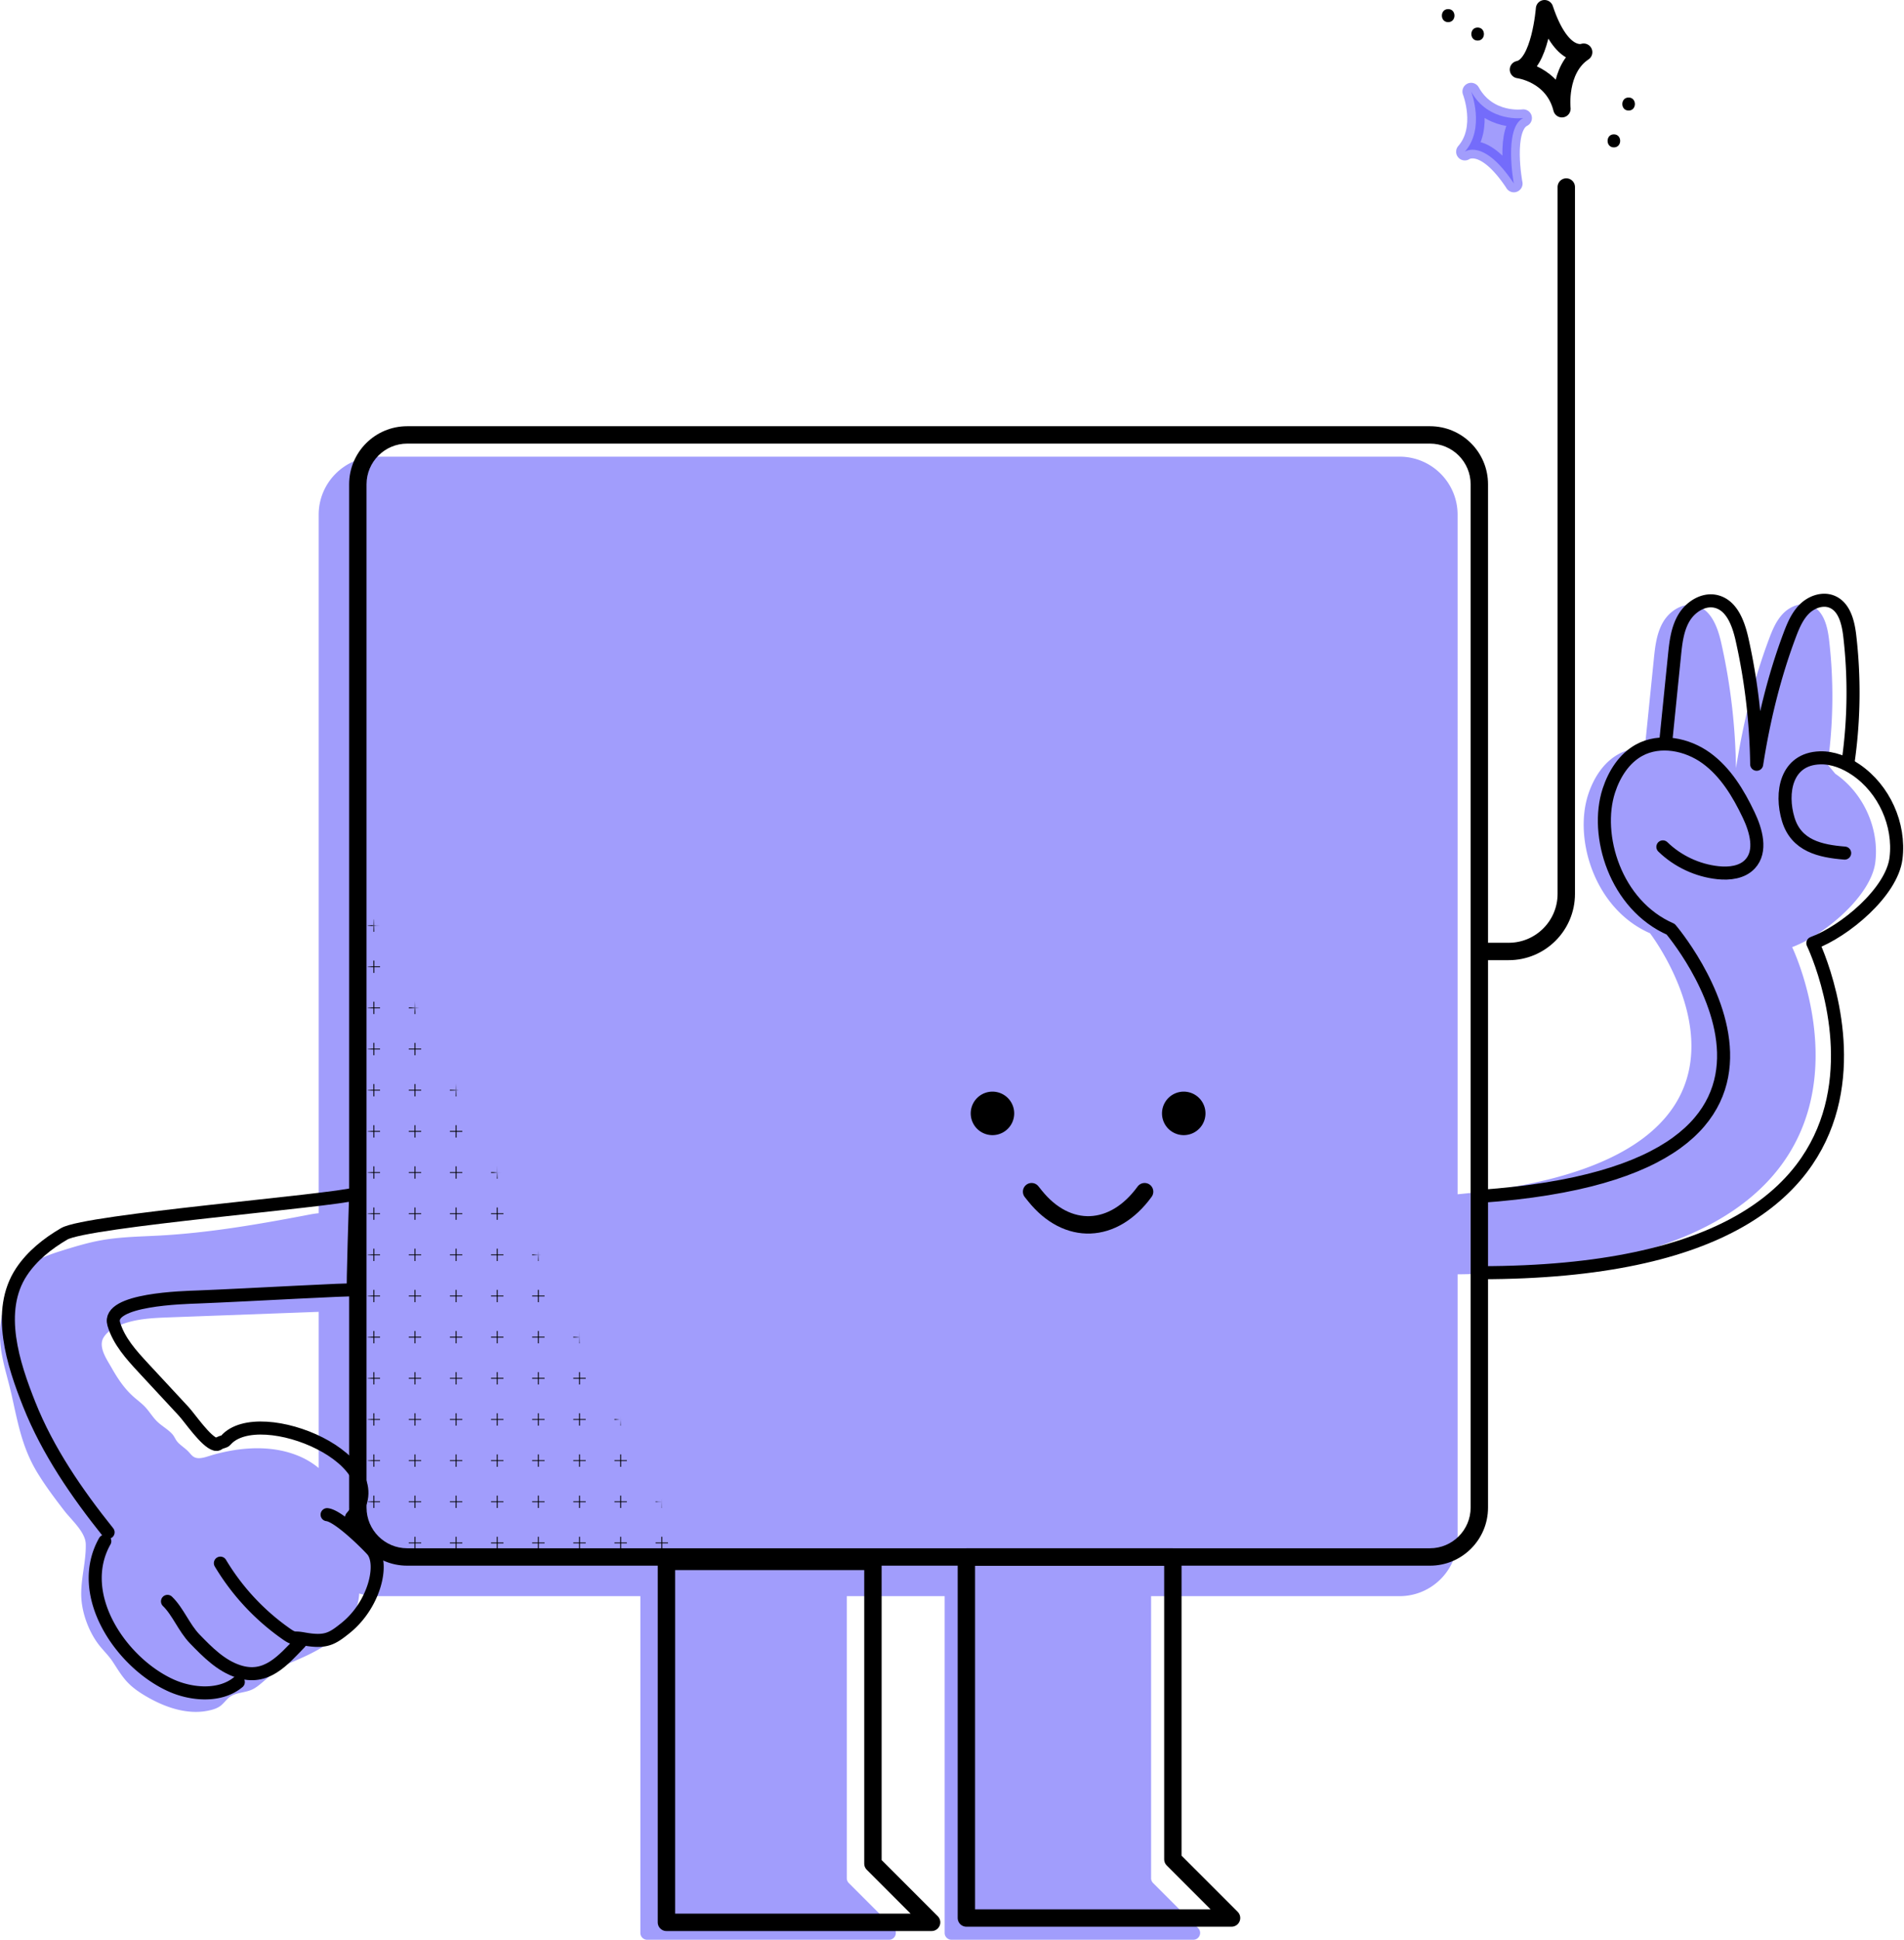 <svg xmlns="http://www.w3.org/2000/svg" width="438" height="446" fill="none"><path fill="#A19DFC" fill-rule="evenodd" d="M321.959 105h-235.3c-7.373 0-13.35 5.977-13.35 13.35v160.606c-.893.07-1.885.261-2.95.467l-.77.147c-10.83 2.05-21.74 3.9-32.76 4.51-.969.053-1.938.097-2.908.14-3.598.162-7.198.324-10.742.97-2.96.54-5.85 1.41-8.72 2.3-3.9 1.21-8.09 2.69-10.35 6.09-.452.678-.702 1.371-.96 2.084-.095.266-.192.535-.3.806-.224.568-.513 1.108-.803 1.649-.307.573-.616 1.149-.847 1.761-.91 2.45-1.26 5.08-1.19 7.68.093 3.222.91 6.332 1.724 9.425.325 1.236.649 2.469.926 3.705.164.729.321 1.448.477 2.159 1.232 5.618 2.348 10.71 5.553 15.921 1.84 2.99 3.94 5.79 6.08 8.56.405.529.91 1.097 1.44 1.694 1.613 1.817 3.467 3.906 3.52 6.006.047 1.986-.238 3.959-.523 5.93-.311 2.157-.623 4.312-.497 6.48.21 3.52 1.65 7.46 3.72 10.33.493.684 1.049 1.312 1.605 1.942.672.761 1.346 1.524 1.915 2.388.204.311.406.624.607.937.841 1.308 1.681 2.615 2.763 3.753 1.28 1.35 2.84 2.4 4.45 3.33 4.45 2.58 9.74 4.34 14.73 3.07.79-.2 1.59-.48 2.24-.98.38-.289.705-.643 1.03-.997.35-.381.7-.762 1.12-1.063.829-.592 1.837-.806 2.852-1.021.698-.147 1.4-.296 2.048-.569 1.014-.42 1.867-1.144 2.707-1.857l.063-.053c2.27-1.94 4.08-3.44 6.81-4.58 4.55-1.91 9.17-4.16 12.27-8.01 1.73-2.156 2.85-4.937 3-7.676 1.268.4 2.619.616 4.02.616h60.65v77.43c0 .87.7 1.57 1.57 1.57h55.63c1.4 0 2.1-1.69 1.11-2.68l-10.36-10.36c-.29-.29-.46-.69-.46-1.11V367h22.51v77.43c0 .87.7 1.57 1.57 1.57h55.63c1.4 0 2.1-1.69 1.11-2.68l-10.36-10.36c-.29-.29-.46-.69-.46-1.11V367h57.16c7.373 0 13.35-5.977 13.35-13.35v-60.648c112.742-1.258 76.96-75.232 76.96-75.232 7.34-2.72 18.17-11.74 19.13-19.51.96-7.77-2.74-15.94-9.2-20.35l-1.77-2.12v-.02c1.33-9.5 1.45-19.16.33-28.68-.36-3.08-1.23-6.66-4.1-7.83-2.16-.88-4.72.06-6.37 1.71-1.65 1.65-2.57 3.87-3.38 6.05-3.58 9.56-5.97 19.53-7.56 29.61-.13-9.67-1.26-19.33-3.38-28.76-.8-3.58-2.3-7.71-5.85-8.64-2.91-.76-5.98 1.17-7.51 3.76-1.53 2.59-1.87 5.69-2.17 8.68-.326 3.197-.65 6.394-.974 9.591l-.011.114c-.328 3.235-.655 6.47-.985 9.705l-4.22 1.49c-.67.22-1.33.5-1.96.85-3.46 1.91-5.71 5.51-6.94 9.27-3.35 10.25 1.46 26.31 14.22 31.89 0 0 40.102 52.028-44.26 60.018V118.35c0-7.373-5.977-13.35-13.35-13.35zM73.309 337.54v-35.913l-34.38 1.273c-4.01.15-8.13.32-11.78 1.98-1.3.59-2.56 1.41-3.31 2.63-1.173 1.908.304 4.398 1.395 6.237.156.262.304.511.435.743 1.36 2.41 2.91 4.75 4.99 6.61.319.284.648.556.977.828.6.496 1.197.991 1.733 1.552.457.485.862 1.02 1.268 1.556.48.635.962 1.271 1.532 1.824.486.473 1.032.877 1.577 1.281.664.492 1.328.984 1.883 1.599.258.28.442.604.623.925.155.274.308.545.507.785.385.465.888.868 1.39 1.269.37.296.74.592 1.06.911a11 11 0 0 1 .478.519c.46.523.846.962 1.612 1.091.889.149 1.976-.196 2.92-.497.256-.081.502-.159.73-.223 6.69-1.9 14.1-2.35 20.42.54a18.07 18.07 0 0 1 3.94 2.48z" clip-rule="evenodd"/><path fill="#000" d="M328.958 102c5.16 0 9.35 4.2 9.35 9.35v235.29c0 5.16-4.2 9.35-9.35 9.35H93.668c-5.16 0-9.35-4.2-9.35-9.35V111.35c0-5.16 4.2-9.35 9.35-9.35h235.29zm0-4H93.668c-7.38 0-13.35 5.98-13.35 13.35v235.29c0 7.38 5.98 13.35 13.35 13.35h235.29c7.38 0 13.35-5.98 13.35-13.35V111.35c0-7.38-5.98-13.35-13.35-13.35z"/><path stroke="#000" stroke-linecap="round" stroke-linejoin="round" stroke-width="4" d="M340.309 218.77h6.76c7.31 0 13.24-5.93 13.24-13.24V43m-5-41s-1 13-6 14c0 0 8 1 10 9 0 0-1-9 5-13 0 0-5 2-9-10zm-118 272 .77.96c7.42 9.25 18.11 8.84 25.23-.96"/><path fill="#000" stroke="#000" stroke-linecap="round" stroke-linejoin="round" stroke-width="4" d="M228.309 259a3 3 0 1 0 0-6 3 3 0 0 0 0 6zm44 0a3 3 0 1 0 0-6 3 3 0 0 0 0 6z"/><path stroke="#000" stroke-linecap="round" stroke-linejoin="round" stroke-width="3" d="M382.529 194.72c3.41 3.31 7.96 5.44 12.68 5.94 2.64.28 5.59-.06 7.39-2.01 2.72-2.94 1.39-7.67-.34-11.29-2.36-4.95-5.3-9.83-9.73-13.05-4.44-3.22-10.68-4.45-15.48-1.81-3.46 1.91-5.71 5.51-6.94 9.27-3.35 10.25 1.46 26.31 14.22 31.89 0 0 47.06 55.04-43.87 61.42v17.55c113.26 0 76.57-75.77 76.57-75.77 7.34-2.72 18.17-11.74 19.13-19.51.96-7.77-2.74-15.94-9.2-20.35-2.44-1.67-5.33-2.84-8.29-2.75-7.82.25-9.15 8.05-7.29 14.16 1.85 6.06 7.31 7.29 12.97 7.74"/><path stroke="#000" stroke-linecap="round" stroke-linejoin="round" stroke-width="3" d="M383.229 170.17c.66-6.47 1.309-12.94 1.969-19.41.3-2.99.641-6.09 2.171-8.68 1.53-2.59 4.599-4.53 7.509-3.76 3.55.93 5.041 5.07 5.851 8.64a139.91 139.91 0 0 1 3.38 28.76c1.58-10.08 3.98-20.05 7.56-29.61.82-2.18 1.74-4.4 3.38-6.05 1.64-1.65 4.21-2.59 6.37-1.71 2.87 1.17 3.739 4.75 4.099 7.83 1.11 9.52 1 19.19-.33 28.68"/><path stroke="#000" stroke-linecap="round" stroke-linejoin="round" stroke-width="4" d="M222.309 358v83h61l-13.5-13.5V358h-47.5zm-69 1v83h61l-13.5-13.5V359h-47.5z"/><path stroke="#000" stroke-linecap="round" stroke-linejoin="round" stroke-width="3" d="M38.528 368.2c2.42 2.34 3.79 6.06 6.25 8.61 2.94 3.04 6.05 6.2 10.08 7.5 6.42 2.08 10.19-2.53 14.16-6.62l-.14-.28"/><path stroke="#000" stroke-linecap="round" stroke-linejoin="round" stroke-width="3" d="M24.108 354.37c-6.97 12.34 3.81 28.05 15.31 33.19 4.63 2.07 11.22 2.68 15.4-.8m20.43-38.5c2.81.31 9.84 7.49 10.47 8.27 2.58 3.22.38 12.5-6.24 17.81-3.12 2.5-4.55 3.38-9.53 2.5-.72-.13-1.23-.21-1.95-.21s-1.36-.41-1.96-.82a53.167 53.167 0 0 1-15.34-16.4"/><path stroke="#000" stroke-linecap="round" stroke-linejoin="round" stroke-width="3" d="M24.868 352.32c-7.19-8.98-13.88-18.69-18.15-29.43-3.64-9.15-7.74-21.45-1.77-30.46 2.44-3.68 6-6.5 9.81-8.73 5.21-3.05 61.47-7.57 67.06-9.21 0 0-.73 22.42-.52 22.13.21-.29-23.79 1.12-35.71 1.59-3.26.13-21.08.49-19.42 6.19 1.16 3.96 4.05 7.14 6.86 10.17 3.06 3.3 6.12 6.6 9.18 9.89 1.5 1.61 5.15 7.07 7.37 7.63.45.11.61-.11.96-.31.45-.26 1.06-.23 1.4-.62 7.69-8.82 40.33 4.76 28.93 17.73"/><path fill="#000" d="M339.919 9.33c1.93 0 1.93-3 0-3s-1.93 3 0 3zm-6.78-4.24c1.93 0 1.93-3 0-3s-1.93 3 0 3zm38.12 28.8c1.93 0 1.93-3 0-3s-1.93 3 0 3zm3.39-8.47c1.93 0 1.93-3 0-3s-1.93 3 0 3z"/><path fill="#473DFA" fill-opacity=".5" stroke="#473DFA" stroke-linecap="round" stroke-linejoin="round" stroke-opacity=".5" stroke-width="4" d="M348.249 42.22s-2.41-12.81 2.16-15.08c0 0-7.99 1.11-11.99-6.1 0 0 3.3 8.43-1.45 13.85 0 0 4.31-3.23 11.29 7.32l-.01.01z"/><mask id="a" width="74" height="149" x="84" y="210" maskUnits="userSpaceOnUse" style="mask-type:alpha"><path fill="#C4C4C4" d="M157.503 358.152 84.718 210v137.828c0 5.702 4.622 10.324 10.324 10.324h62.461z"/></mask><g fill="#000" mask="url(#a)"><path d="M153.667 212.72h-1.324v-1.324h-.209v1.324h-1.324v.19h1.324v1.325h.209v-1.325h1.324v-.19zm0 9.463h-1.324v-1.324h-.209v1.324h-1.324v.19h1.324v1.325h.209v-1.325h1.324v-.19zm0 9.463h-1.324v-1.324h-.209v1.324h-1.324v.19h1.324v1.324h.209v-1.324h1.324v-.19zm0 9.463h-1.324v-1.324h-.209v1.324h-1.324v.19h1.324v1.325h.209v-1.325h1.324v-.19zm0 9.464h-1.324v-1.325h-.209v1.325h-1.324v.189h1.324v1.325h.209v-1.325h1.324v-.189zm0 9.463h-1.324v-1.325h-.209v1.325h-1.324v.189h1.324v1.325h.209v-1.325h1.324v-.189zm0 9.463h-1.324v-1.325h-.209v1.325h-1.324v.189h1.324v1.325h.209v-1.325h1.324v-.189zm0 9.463h-1.324v-1.325h-.209v1.325h-1.324v.189h1.324v1.325h.209v-1.325h1.324v-.189zm0 9.463h-1.324V287.1h-.209v1.325h-1.324v.189h1.324v1.325h.209v-1.325h1.324v-.189zm0 9.462h-1.324v-1.324h-.209v1.324h-1.324v.19h1.324v1.325h.209v-1.325h1.324v-.19zm0 9.463h-1.324v-1.324h-.209v1.324h-1.324v.19h1.324v1.324h.209v-1.324h1.324v-.19zm0 9.463h-1.324v-1.324h-.209v1.324h-1.324v.19h1.324v1.324h.209v-1.324h1.324v-.19zm0 9.464h-1.324v-1.325h-.209v1.325h-1.324v.189h1.324v1.325h.209v-1.325h1.324v-.189zm0 9.462h-1.324v-1.324h-.209v1.324h-1.324v.19h1.324v1.325h.209v-1.325h1.324v-.19zm0 9.464h-1.324v-1.325h-.209v1.325h-1.324v.189h1.324v1.325h.209v-1.325h1.324v-.189zm0 9.462h-1.324v-1.325h-.209v1.325h-1.324v.19h1.324v1.324h.209v-1.324h1.324v-.19zm-9.462-141.944h-1.324v-1.325h-.209v1.325h-1.324v.189h1.324v1.325h.209v-1.325h1.324v-.189zm0 9.463h-1.324v-1.325h-.209v1.325h-1.324v.189h1.324v1.325h.209v-1.325h1.324v-.189zm0 9.462h-1.324v-1.324h-.209v1.324h-1.324v.19h1.324v1.325h.209v-1.325h1.324v-.19zm0 9.463h-1.324v-1.324h-.209v1.324h-1.324v.19h1.324v1.324h.209v-1.324h1.324v-.19zm0 9.464h-1.324v-1.325h-.209v1.325h-1.324v.189h1.324v1.325h.209v-1.325h1.324v-.189zm0 9.463h-1.324v-1.325h-.209v1.325h-1.324v.189h1.324v1.325h.209v-1.325h1.324v-.189zm0 9.463h-1.324v-1.325h-.209v1.325h-1.324v.189h1.324v1.325h.209v-1.325h1.324v-.189zm0 9.463h-1.324v-1.325h-.209v1.325h-1.324v.189h1.324v1.325h.209v-1.325h1.324v-.189zm0 9.463h-1.324V287.1h-.209v1.325h-1.324v.189h1.324v1.325h.209v-1.325h1.324v-.189zm0 9.462h-1.324v-1.325h-.209v1.325h-1.324v.19h1.324v1.324h.209v-1.324h1.324v-.19zm0 9.464h-1.324v-1.325h-.209v1.325h-1.324v.189h1.324v1.325h.209v-1.325h1.324v-.189zm0 9.462h-1.324v-1.324h-.209v1.324h-1.324v.19h1.324v1.324h.209v-1.324h1.324v-.19zm0 9.464h-1.324v-1.325h-.209v1.325h-1.324v.189h1.324v1.325h.209v-1.325h1.324v-.189zm0 9.462h-1.324v-1.324h-.209v1.324h-1.324v.19h1.324v1.325h.209v-1.325h1.324v-.19zm0 9.463h-1.324v-1.325h-.209v1.325h-1.324v.19h1.324v1.324h.209v-1.324h1.324v-.19zm0 9.463h-1.324v-1.324h-.209v1.324h-1.324v.19h1.324v1.325h.209v-1.325h1.324v-.19zm-9.462-141.945h-1.325v-1.324h-.208v1.324h-1.325v.19h1.325v1.325h.208v-1.325h1.325v-.19zm0 9.463h-1.325v-1.324h-.208v1.324h-1.325v.19h1.325v1.325h.208v-1.325h1.325v-.19zm0 9.464h-1.325v-1.325h-.208v1.325h-1.325v.189h1.325v1.325h.208v-1.325h1.325v-.189zm0 9.463h-1.325v-1.325h-.208v1.325h-1.325v.189h1.325v1.325h.208v-1.325h1.325v-.189zm0 9.463h-1.325v-1.325h-.208v1.325h-1.325v.189h1.325v1.325h.208v-1.325h1.325v-.189zm0 9.463h-1.325v-1.325h-.208v1.325h-1.325v.189h1.325v1.325h.208v-1.325h1.325v-.189zm0 9.462h-1.325v-1.324h-.208v1.324h-1.325v.19h1.325v1.324h.208v-1.324h1.325v-.19zm0 9.464h-1.325v-1.325h-.208v1.325h-1.325v.189h1.325v1.325h.208v-1.325h1.325v-.189zm0 9.463h-1.325V287.1h-.208v1.325h-1.325v.189h1.325v1.325h.208v-1.325h1.325v-.189zm0 9.463h-1.325v-1.325h-.208v1.325h-1.325v.189h1.325v1.325h.208v-1.325h1.325v-.189zm0 9.462h-1.325v-1.324h-.208v1.324h-1.325v.19h1.325v1.325h.208v-1.325h1.325v-.19zm0 9.463h-1.325v-1.324h-.208v1.324h-1.325v.19h1.325v1.324h.208v-1.324h1.325v-.19zm0 9.463h-1.325v-1.324h-.208v1.324h-1.325v.19h1.325v1.324h.208v-1.324h1.325v-.19zm0 9.464h-1.325v-1.325h-.208v1.325h-1.325v.189h1.325v1.325h.208v-1.325h1.325v-.189zm0 9.463h-1.325v-1.325h-.208v1.325h-1.325v.189h1.325v1.325h.208v-1.325h1.325v-.189zm0 9.462h-1.325v-1.324h-.208v1.324h-1.325v.19h1.325v1.325h.208v-1.325h1.325v-.19zm-9.465-141.944h-1.325v-1.325h-.208v1.325h-1.325v.189h1.325v1.325h.208v-1.325h1.325v-.189zm0 9.463h-1.325v-1.325h-.208v1.325h-1.325v.189h1.325v1.325h.208v-1.325h1.325v-.189zm0 9.463h-1.325v-1.325h-.208v1.325h-1.325v.189h1.325v1.325h.208v-1.325h1.325v-.189zm0 9.463h-1.325v-1.325h-.208v1.325h-1.325v.189h1.325v1.325h.208v-1.325h1.325v-.189zm0 9.462h-1.325v-1.324h-.208v1.324h-1.325v.19h1.325v1.324h.208v-1.324h1.325v-.19zm0 9.464h-1.325v-1.325h-.208v1.325h-1.325v.189h1.325v1.325h.208v-1.325h1.325v-.189zm0 9.463h-1.325v-1.325h-.208v1.325h-1.325v.189h1.325v1.325h.208v-1.325h1.325v-.189zm0 9.463h-1.325v-1.325h-.208v1.325h-1.325v.189h1.325v1.325h.208v-1.325h1.325v-.189zm0 9.463h-1.325V287.1h-.208v1.325h-1.325v.189h1.325v1.325h.208v-1.325h1.325v-.189zm0 9.462h-1.325v-1.324h-.208v1.324h-1.325v.19h1.325v1.325h.208v-1.325h1.325v-.19zm0 9.464h-1.325v-1.325h-.208v1.325h-1.325v.189h1.325v1.325h.208v-1.325h1.325v-.189zm0 9.463h-1.325v-1.325h-.208v1.325h-1.325v.189h1.325v1.325h.208v-1.325h1.325v-.189zm0 9.462h-1.325v-1.324h-.208v1.324h-1.325v.19h1.325v1.324h.208v-1.324h1.325v-.19zm0 9.463h-1.325v-1.324h-.208v1.324h-1.325v.19h1.325v1.325h.208v-1.325h1.325v-.19zm0 9.463h-1.325v-1.325h-.208v1.325h-1.325v.19h1.325v1.324h.208v-1.324h1.325v-.19zm0 9.463h-1.325v-1.324h-.208v1.324h-1.325v.19h1.325v1.324h.208v-1.324h1.325v-.19zm-9.462-141.945h-1.325v-1.324h-.208v1.324h-1.325v.19h1.325v1.325h.208v-1.325h1.325v-.19zm0 9.464h-1.325v-1.325h-.208v1.325h-1.325v.189h1.325v1.325h.208v-1.325h1.325v-.189zm0 9.462h-1.325v-1.324h-.208v1.324h-1.325v.19h1.325v1.324h.208v-1.324h1.325v-.19zm0 9.464h-1.325v-1.325h-.208v1.325h-1.325v.189h1.325v1.325h.208v-1.325h1.325v-.189zm0 9.462h-1.325v-1.324h-.208v1.324h-1.325v.19h1.325v1.325h.208v-1.325h1.325v-.19zm0 9.464h-1.325v-1.325h-.208v1.325h-1.325v.189h1.325v1.325h.208v-1.325h1.325v-.189zm0 9.462h-1.325v-1.325h-.208v1.325h-1.325v.19h1.325v1.324h.208v-1.324h1.325v-.19zm0 9.463h-1.325v-1.325h-.208v1.325h-1.325v.19h1.325v1.324h.208v-1.324h1.325v-.19zm0 9.464h-1.325V287.1h-.208v1.325h-1.325v.189h1.325v1.325h.208v-1.325h1.325v-.189zm0 9.463h-1.325v-1.325h-.208v1.325h-1.325v.189h1.325v1.325h.208v-1.325h1.325v-.189zm0 9.463h-1.325v-1.325h-.208v1.325h-1.325v.189h1.325v1.325h.208v-1.325h1.325v-.189zm0 9.462h-1.325v-1.324h-.208v1.324h-1.325v.19h1.325v1.324h.208v-1.324h1.325v-.19zm0 9.463h-1.325v-1.324h-.208v1.324h-1.325v.19h1.325v1.324h.208v-1.324h1.325v-.19zm0 9.463h-1.325v-1.324h-.208v1.324h-1.325v.19h1.325v1.325h.208v-1.325h1.325v-.19zm0 9.464h-1.325v-1.325h-.208v1.325h-1.325v.189h1.325v1.325h.208v-1.325h1.325v-.189zm0 9.462h-1.325v-1.324h-.208v1.324h-1.325v.19h1.325v1.325h.208v-1.325h1.325v-.19zm-9.463-141.944h-1.325v-1.325h-.208v1.325h-1.325v.189h1.325v1.325h.208v-1.325h1.325v-.189zm0 9.463h-1.325v-1.325h-.208v1.325h-1.325v.189h1.325v1.325h.208v-1.325h1.325v-.189zm0 9.462h-1.325v-1.324h-.208v1.324h-1.325v.19h1.325v1.325h.208v-1.325h1.325v-.19zm0 9.464h-1.325v-1.325h-.208v1.325h-1.325v.189h1.325v1.325h.208v-1.325h1.325v-.189zm0 9.462h-1.325v-1.324h-.208v1.324h-1.325v.19h1.325v1.325h.208v-1.325h1.325v-.19zm0 9.464h-1.325v-1.325h-.208v1.325h-1.325v.189h1.325v1.325h.208v-1.325h1.325v-.189zm0 9.463h-1.325v-1.325h-.208v1.325h-1.325v.189h1.325v1.325h.208v-1.325h1.325v-.189zm0 9.463h-1.325v-1.325h-.208v1.325h-1.325v.189h1.325v1.325h.208v-1.325h1.325v-.189zm0 9.463h-1.325V287.1h-.208v1.325h-1.325v.189h1.325v1.325h.208v-1.325h1.325v-.189zm0 9.462h-1.325v-1.325h-.208v1.325h-1.325v.19h1.325v1.324h.208v-1.324h1.325v-.19zm0 9.464h-1.325v-1.325h-.208v1.325h-1.325v.189h1.325v1.325h.208v-1.325h1.325v-.189zm0 9.463h-1.325v-1.325h-.208v1.325h-1.325v.189h1.325v1.325h.208v-1.325h1.325v-.189zm0 9.462h-1.325v-1.324h-.208v1.324h-1.325v.19h1.325v1.324h.208v-1.324h1.325v-.19zm0 9.463h-1.325v-1.325h-.208v1.325h-1.325v.19h1.325v1.324h.208v-1.324h1.325v-.19zm0 9.464h-1.325v-1.325h-.208v1.325h-1.325v.189h1.325v1.325h.208v-1.325h1.325v-.189zm0 9.462h-1.325v-1.324h-.208v1.324h-1.325v.19h1.325v1.324h.208v-1.324h1.325v-.19zM96.89 212.72h-1.325v-1.324h-.208v1.324h-1.325v.19h1.325v1.325h.208v-1.325h1.325v-.19zm0 9.464h-1.325v-1.325h-.208v1.325h-1.325v.189h1.325v1.325h.208v-1.325h1.325v-.189zm0 9.462h-1.325v-1.324h-.208v1.324h-1.325v.19h1.325v1.324h.208v-1.324h1.325v-.19zm0 9.464h-1.325v-1.325h-.208v1.325h-1.325v.189h1.325v1.325h.208v-1.325h1.325v-.189zm0 9.462h-1.325v-1.324h-.208v1.324h-1.325v.19h1.325v1.325h.208v-1.325h1.325v-.19zm0 9.463h-1.325v-1.324h-.208v1.324h-1.325v.19h1.325v1.324h.208v-1.324h1.325v-.19zm0 9.463h-1.325v-1.325h-.208v1.325h-1.325v.19h1.325v1.324h.208v-1.324h1.325v-.19zm0 9.464h-1.325v-1.325h-.208v1.325h-1.325v.189h1.325v1.325h.208v-1.325h1.325v-.189zm0 9.463h-1.325V287.1h-.208v1.325h-1.325v.189h1.325v1.325h.208v-1.325h1.325v-.189zm0 9.463h-1.325v-1.325h-.208v1.325h-1.325v.189h1.325v1.325h.208v-1.325h1.325v-.189zm0 9.462h-1.325v-1.324h-.208v1.324h-1.325v.19h1.325v1.325h.208v-1.325h1.325v-.19zm0 9.463h-1.325v-1.324h-.208v1.324h-1.325v.19h1.325v1.324h.208v-1.324h1.325v-.19zm0 9.463h-1.325v-1.324h-.208v1.324h-1.325v.19h1.325v1.324h.208v-1.324h1.325v-.19zm0 9.463h-1.325v-1.324h-.208v1.324h-1.325v.19h1.325v1.325h.208v-1.325h1.325v-.19zm0 9.463h-1.325v-1.324h-.208v1.324h-1.325v.19h1.325v1.324h.208v-1.324h1.325v-.19zm0 9.463h-1.325v-1.324h-.208v1.324h-1.325v.19h1.325v1.325h.208v-1.325h1.325v-.19zM87.427 212.72h-1.325v-1.324h-.208v1.324H84.57v.19h1.325v1.325h.208v-1.325h1.325v-.19zm0 9.463h-1.325v-1.324h-.208v1.324H84.57v.19h1.325v1.324h.208v-1.324h1.325v-.19zm0 9.463h-1.325v-1.324h-.208v1.324H84.57v.19h1.325v1.325h.208v-1.325h1.325v-.19zm0 9.463h-1.325v-1.324h-.208v1.324H84.57v.19h1.325v1.324h.208v-1.324h1.325v-.19zm0 9.464h-1.325v-1.325h-.208v1.325H84.57v.189h1.325v1.325h.208v-1.325h1.325v-.189zm0 9.463h-1.325v-1.325h-.208v1.325H84.57v.189h1.325v1.325h.208v-1.325h1.325v-.189zm0 9.463h-1.325v-1.325h-.208v1.325H84.57v.189h1.325v1.325h.208v-1.325h1.325v-.189zm0 9.462h-1.325v-1.324h-.208v1.324H84.57v.19h1.325v1.324h.208v-1.324h1.325v-.19zm0 9.464h-1.325V287.1h-.208v1.325H84.57v.189h1.325v1.325h.208v-1.325h1.325v-.189zm0 9.462h-1.325v-1.324h-.208v1.324H84.57v.19h1.325v1.325h.208v-1.325h1.325v-.19zm0 9.463h-1.325v-1.324h-.208v1.324H84.57v.19h1.325v1.324h.208v-1.324h1.325v-.19zm0 9.463h-1.325v-1.324h-.208v1.324H84.57v.19h1.325v1.324h.208v-1.324h1.325v-.19zm0 9.464h-1.325v-1.325h-.208v1.325H84.57v.189h1.325v1.325h.208v-1.325h1.325v-.189zm0 9.463h-1.325v-1.325h-.208v1.325H84.57v.189h1.325v1.325h.208v-1.325h1.325v-.189zm0 9.463h-1.325v-1.325h-.208v1.325H84.57v.189h1.325v1.325h.208v-1.325h1.325v-.189zm0 9.462h-1.325v-1.324h-.208v1.324H84.57v.19h1.325v1.324h.208v-1.324h1.325v-.19z"/></g></svg>